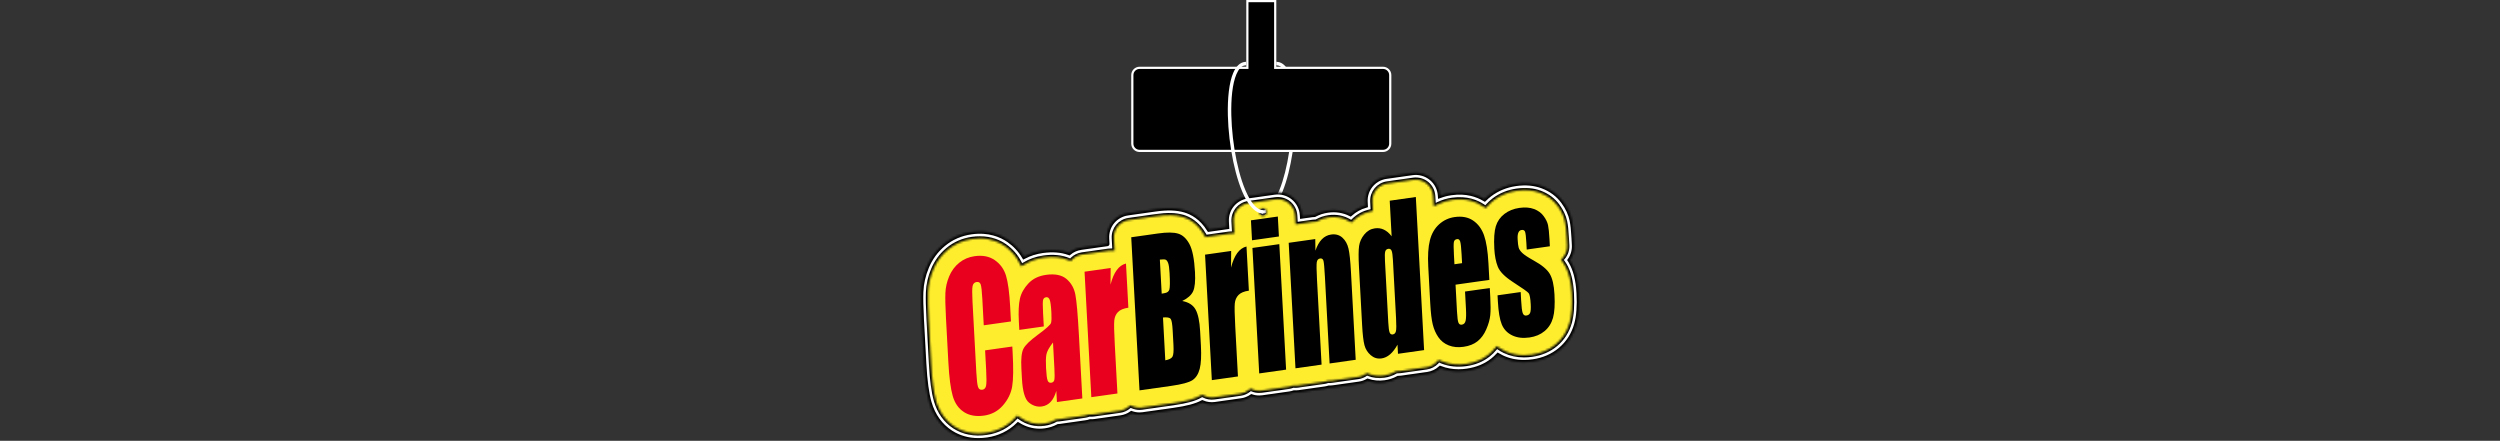 <svg width="1140" height="201" viewBox="0 0 1140 201" fill="none" xmlns="http://www.w3.org/2000/svg">
<rect x="0" y="0" width="1140" height="201" fill="#333333" stroke="none"/>
<path d="M586.475 78.695L585.992 78.573L586.475 78.695C584.982 84.609 583.011 89.733 580.603 92.956C579.272 94.736 577.766 96.014 576.038 96.299L576.068 96.882C577.801 96.611 579.497 95.406 581.068 93.303C583.452 90.113 585.494 84.951 587.038 78.837C587.792 75.851 588.426 72.648 588.928 69.358C589.94 62.732 590.408 55.766 590.243 49.513C590.079 43.249 589.281 37.746 587.788 34.022C586.472 30.741 584.649 28.94 582.48 28.702L582.48 29.285C584.685 29.55 586.177 31.567 587.248 34.239C588.772 38.039 589.539 43.554 589.684 49.713C589.829 55.884 589.35 62.747 588.354 69.27C587.856 72.537 587.225 75.721 586.475 78.695Z" fill="black" stroke="white"/>
<path d="M575.891 98.224C575.018 98.224 574.31 97.516 574.31 96.643C574.31 95.77 575.018 95.062 575.891 95.062C576.764 95.062 577.472 95.77 577.472 96.643C577.472 97.516 576.764 98.224 575.891 98.224ZM718.299 133.693C717.989 127.932 716.866 123.479 714.861 120.083C714.555 119.565 714.22 119.056 713.853 118.556C715.437 116.751 716.335 114.354 716.196 111.786L716.016 108.466C715.832 105.023 715.563 102.563 715.174 100.719C714.615 98.079 713.391 95.458 711.538 92.925C709.382 89.984 706.457 87.8 702.846 86.434C699.475 85.162 695.649 84.818 691.472 85.409C687.241 86.007 683.469 87.553 680.26 90C679.134 90.86 678.116 91.806 677.215 92.83C677.171 92.802 677.129 92.77 677.085 92.742C674.145 90.74 669.142 88.568 661.996 89.58C659.58 89.921 657.31 90.607 655.201 91.626L655.078 89.32C654.935 86.668 653.683 84.195 651.631 82.506C649.576 80.818 646.91 80.069 644.276 80.439L632.368 82.124C627.499 82.813 623.961 87.113 624.226 92.027L624.384 94.942C621.21 95.626 618.364 97.184 616.024 99.521C612.985 97.716 609.393 97.02 605.643 97.551C603.566 97.845 601.602 98.512 599.809 99.521C599.348 99.515 598.88 99.549 598.418 99.616L592.274 100.485L592.151 98.222C592.006 95.569 590.757 93.096 588.704 91.407C586.649 89.719 583.98 88.969 581.35 89.343L569.087 91.075C564.215 91.765 560.68 96.068 560.945 100.982L561.16 104.95C560.797 104.96 560.433 104.988 560.069 105.039L550.498 106.395C547.244 100.615 542.919 98.323 539.842 97.418C536.386 96.403 532.269 96.283 526.881 97.048L514.502 98.797C509.629 99.486 506.091 103.787 506.357 108.703L506.575 112.722C506.094 112.713 505.614 112.744 505.13 112.811L493.222 114.496C491.119 114.793 489.269 115.761 487.862 117.162C484.371 115.695 480.286 115.284 475.66 115.938C472.157 116.435 469.036 117.535 466.326 119.22C464.634 115.865 462.168 113.013 459.053 110.847C455.955 108.694 450.671 106.351 443.095 107.423C438.678 108.046 434.741 109.747 431.392 112.476C428.177 115.094 425.71 118.42 424.066 122.354C422.589 125.886 421.767 129.538 421.622 133.209C421.511 136.08 421.597 140.086 421.887 145.462L422.988 165.86C423.399 173.493 424.164 179.159 425.325 183.184C426.899 188.655 430.042 193.037 434.406 195.861C437.833 198.074 441.757 199.19 446.115 199.19C447.383 199.19 448.692 199.096 450.032 198.906C455.534 198.125 460.369 195.598 464.059 191.58C467.094 193.777 470.49 194.909 474.029 194.909C474.819 194.909 475.616 194.852 476.419 194.738C478.462 194.45 480.381 193.799 482.123 192.816C482.512 192.809 482.901 192.778 483.29 192.724L494.872 191.083C495.574 190.985 496.251 190.811 496.89 190.567C497.14 190.589 497.389 190.599 497.642 190.599C498.082 190.599 498.528 190.567 498.97 190.504L510.878 188.822C512.722 188.563 514.372 187.785 515.697 186.65C516.921 187.203 518.252 187.491 519.599 187.491C520.042 187.491 520.485 187.462 520.927 187.399L535.283 185.369C541.376 184.506 545.335 183.405 548.196 181.749C549.546 182.457 551.051 182.827 552.582 182.827C553.025 182.827 553.467 182.795 553.91 182.732L565.818 181.05C567.586 180.8 569.179 180.073 570.479 179.013C571.646 179.51 572.907 179.769 574.188 179.769C574.627 179.769 575.073 179.741 575.516 179.677L587.778 177.942C588.512 177.837 589.217 177.651 589.881 177.395C590.159 177.42 590.44 177.432 590.722 177.432C591.164 177.432 591.607 177.401 592.05 177.338L603.958 175.652C604.584 175.564 605.188 175.415 605.763 175.216C606.377 175.251 606.997 175.222 607.613 175.137L619.521 173.452C620.979 173.246 622.32 172.715 623.471 171.943C625.241 172.633 627.123 172.987 629.051 172.987C629.798 172.987 630.55 172.933 631.309 172.825C633.374 172.535 635.334 171.861 637.165 170.814C637.709 170.833 638.253 170.802 638.797 170.726L650.705 169.041C652.981 168.718 654.964 167.611 656.406 166.018C656.63 166.116 656.861 166.214 657.092 166.305C659.584 167.298 662.262 167.798 665.085 167.798C666.262 167.798 667.46 167.712 668.681 167.539C672.959 166.935 676.646 165.42 679.64 163.039C680.788 162.125 681.838 161.094 682.789 159.943C683.612 160.509 684.487 161.019 685.414 161.464C688.304 162.862 691.491 163.564 694.922 163.564C696.165 163.564 697.442 163.472 698.745 163.286C703.235 162.653 707.149 160.968 710.381 158.277C713.745 155.479 716.072 151.846 717.293 147.482C718.283 143.953 718.612 139.444 718.299 133.693Z" fill="#FEED2D"/>
<mask id="path-3-inside-1_111_13" fill="white">
<path fill-rule="evenodd" clip-rule="evenodd" d="M446.121 200.771C441.463 200.771 437.235 199.566 433.554 197.189C428.86 194.151 425.492 189.46 423.811 183.622C422.616 179.477 421.832 173.695 421.415 165.945L420.315 145.547C420.022 140.139 419.935 136.083 420.048 133.148C420.201 129.286 421.064 125.45 422.613 121.744C424.36 117.566 426.979 114.035 430.4 111.25C433.976 108.336 438.175 106.521 442.88 105.858C450.961 104.714 456.629 107.234 459.961 109.549C462.839 111.551 465.182 114.068 466.945 117.049C469.49 115.711 472.342 114.813 475.444 114.373C479.936 113.737 483.997 114.061 487.532 115.335C489.097 114.044 490.97 113.219 493.006 112.931L504.914 111.246C504.915 111.246 504.916 111.246 504.917 111.245L504.784 108.789C504.472 103.011 508.557 98.043 514.286 97.232L526.666 95.483C532.277 94.686 536.607 94.819 540.293 95.901C543.465 96.834 547.878 99.116 551.327 104.682L559.505 103.523L559.372 101.068C559.06 95.289 563.144 90.321 568.87 89.51L581.133 87.777C584.194 87.344 587.321 88.221 589.714 90.186C592.102 92.15 593.566 95.047 593.736 98.135L593.765 98.679L598.201 98.051C598.609 97.992 599.011 97.957 599.403 97.945C601.278 96.945 603.301 96.287 605.426 95.986C609.1 95.465 612.655 96.019 615.782 97.585C617.828 95.776 620.158 94.484 622.741 93.73L622.653 92.113C622.34 86.337 626.425 81.37 632.151 80.559L644.059 78.873C647.12 78.443 650.251 79.322 652.641 81.285C655.032 83.252 656.496 86.15 656.663 89.236L656.666 89.293C658.298 88.693 660.012 88.265 661.779 88.015C668.666 87.04 673.716 88.844 676.969 90.789C677.69 90.065 678.475 89.381 679.306 88.744C682.737 86.128 686.756 84.48 691.255 83.844C695.698 83.215 699.786 83.589 703.41 84.955C707.312 86.431 710.477 88.798 712.82 91.99C714.806 94.708 716.121 97.533 716.728 100.392C717.136 102.327 717.411 104.866 717.601 108.383L717.781 111.701C717.914 114.187 717.225 116.6 715.818 118.615C715.96 118.834 716.096 119.055 716.229 119.278C718.363 122.897 719.558 127.583 719.884 133.608C720.206 139.533 719.859 144.212 718.821 147.91C717.512 152.587 715.014 156.485 711.397 159.493C707.938 162.374 703.755 164.177 698.971 164.852C697.611 165.046 696.251 165.145 694.926 165.145C691.258 165.145 687.828 164.386 684.732 162.888C684.172 162.618 683.619 162.323 683.088 162.006C682.319 162.824 681.501 163.585 680.631 164.276C677.412 166.837 673.466 168.461 668.906 169.104C667.626 169.287 666.342 169.379 665.09 169.379C662.171 169.379 659.379 168.875 656.78 167.879C655.155 169.34 653.115 170.297 650.934 170.606L639.022 172.291C638.535 172.36 638.048 172.396 637.571 172.401C635.677 173.424 633.65 174.093 631.535 174.391C628.838 174.774 626.159 174.53 623.655 173.69C622.45 174.375 621.138 174.821 619.747 175.017L607.839 176.702C607.216 176.789 606.596 176.823 605.992 176.808C605.401 176.994 604.794 177.132 604.187 177.218L592.276 178.903C591.561 179.005 590.831 179.037 590.11 178.996C589.43 179.234 588.725 179.405 588.007 179.507L575.745 181.243C575.242 181.314 574.72 181.35 574.192 181.35C573.01 181.35 571.849 181.165 570.736 180.797C569.338 181.753 567.732 182.377 566.044 182.616L554.137 184.298C552.141 184.582 550.09 184.305 548.254 183.522C545.305 185.049 541.319 186.112 535.51 186.935L521.154 188.965C520.655 189.036 520.133 189.072 519.605 189.072C518.372 189.072 517.13 188.86 515.961 188.453C514.527 189.476 512.866 190.14 511.104 190.388L499.197 192.07C498.505 192.169 497.771 192.201 497.12 192.167C496.469 192.391 495.79 192.552 495.097 192.649L483.518 194.289C483.195 194.334 482.875 194.365 482.561 194.382C480.73 195.363 478.742 196.009 476.645 196.304C475.772 196.427 474.894 196.49 474.034 196.49C470.625 196.49 467.279 195.505 464.279 193.629C460.476 197.348 455.657 199.705 450.26 200.471C448.851 200.671 447.458 200.771 446.121 200.771ZM446.813 108.736C445.714 108.736 444.551 108.814 443.322 108.988C439.196 109.571 435.521 111.156 432.397 113.702C429.384 116.155 427.074 119.271 425.531 122.964C424.127 126.32 423.345 129.789 423.207 133.272C423.098 136.107 423.184 140.067 423.472 145.377L424.572 165.775C424.976 173.283 425.721 178.834 426.849 182.746C428.316 187.842 431.228 191.918 435.27 194.534C439.362 197.175 444.268 198.126 449.817 197.34C454.941 196.613 459.465 194.251 462.9 190.51L463.852 189.474L464.992 190.299C468.381 192.752 472.178 193.743 476.203 193.173C478.04 192.914 479.771 192.331 481.352 191.439L481.701 191.242L482.103 191.235C482.419 191.23 482.748 191.204 483.079 191.158L494.656 189.518C495.239 189.437 495.801 189.293 496.332 189.09L496.673 188.961L497.036 188.993C497.543 189.038 498.166 189.023 498.752 188.939L510.663 187.257C512.152 187.047 513.539 186.422 514.674 185.449L515.438 184.795L516.354 185.21C517.368 185.668 518.492 185.91 519.605 185.91C519.984 185.91 520.356 185.884 520.71 185.834L535.067 183.804C540.955 182.97 544.762 181.914 547.409 180.381L548.164 179.944L548.936 180.349C550.378 181.105 552.047 181.402 553.692 181.167L565.601 179.485C567.027 179.283 568.371 178.697 569.487 177.788L570.224 177.185L571.103 177.559C572.086 177.977 573.123 178.188 574.192 178.188C574.572 178.188 574.945 178.163 575.299 178.113L587.561 176.377C588.162 176.291 588.753 176.137 589.316 175.92L589.661 175.787L590.031 175.82C590.619 175.874 591.232 175.858 591.833 175.773L603.741 174.087C604.253 174.015 604.762 173.892 605.252 173.722L605.546 173.62L605.859 173.638C606.356 173.667 606.878 173.644 607.402 173.571L619.304 171.886C620.496 171.719 621.603 171.296 622.596 170.63L623.282 170.171L624.05 170.47C626.264 171.332 628.654 171.606 631.092 171.26C632.955 170.998 634.735 170.387 636.385 169.442L636.777 169.219L637.226 169.235C637.666 169.249 638.121 169.225 638.583 169.16L650.488 167.476C652.319 167.216 654.004 166.322 655.24 164.957L656.002 164.115L657.043 164.569C657.251 164.66 657.466 164.751 657.681 164.836C660.951 166.139 664.638 166.519 668.464 165.974C672.46 165.409 675.891 164.006 678.661 161.802C679.72 160.958 680.701 159.994 681.576 158.936L682.5 157.821L683.692 158.642C684.451 159.164 685.263 159.635 686.104 160.04C688.773 161.33 691.739 161.983 694.926 161.983C696.099 161.983 697.31 161.895 698.525 161.721C702.724 161.13 706.373 159.562 709.373 157.062C712.491 154.472 714.644 151.105 715.776 147.056C716.719 143.696 717.029 139.354 716.725 133.779V133.778C716.431 128.273 715.375 124.056 713.506 120.888C713.222 120.409 712.912 119.939 712.583 119.492L711.833 118.468L712.671 117.514C714.041 115.95 714.736 113.947 714.622 111.872L714.442 108.553C714.265 105.202 714.006 102.817 713.633 101.046C713.12 98.63 711.988 96.211 710.268 93.859C708.295 91.17 705.611 89.168 702.294 87.913C699.176 86.737 695.609 86.421 691.701 86.975C687.742 87.534 684.217 88.975 681.225 91.258C680.182 92.053 679.237 92.933 678.408 93.875L677.51 94.896L676.365 94.16L676.201 94.049C673.491 92.205 668.868 90.205 662.225 91.145C659.986 91.462 657.855 92.103 655.895 93.05L653.754 94.082L653.504 89.405C653.387 87.202 652.341 85.132 650.633 83.728C648.926 82.325 646.69 81.697 644.502 82.004L632.594 83.69C628.506 84.269 625.587 87.817 625.812 91.942L626.042 96.204L624.724 96.488C621.831 97.11 619.282 98.507 617.148 100.64L616.278 101.508L615.222 100.881C612.477 99.249 609.243 98.639 605.872 99.117C603.997 99.382 602.223 99.982 600.592 100.899L600.218 101.108L599.792 101.102C599.434 101.096 599.049 101.124 598.65 101.181L590.796 102.293L590.578 98.308C590.457 96.101 589.411 94.031 587.706 92.629C585.999 91.226 583.763 90.599 581.579 90.908L569.313 92.641C565.225 93.22 562.306 96.769 562.531 100.897L562.831 106.49L561.206 106.531C560.896 106.539 560.589 106.564 560.292 106.605L549.656 108.112L549.126 107.171C546.128 101.846 542.184 99.753 539.402 98.936C536.165 97.985 532.259 97.882 527.109 98.614L514.729 100.363C510.636 100.942 507.718 104.491 507.941 108.619L508.252 114.337L506.549 114.303C506.162 114.296 505.77 114.32 505.351 114.377L493.449 116.062C491.745 116.303 490.201 117.071 488.983 118.282L488.233 119.031L487.255 118.62C484.038 117.267 480.213 116.892 475.887 117.504C472.621 117.967 469.687 118.996 467.167 120.563L465.699 121.476L464.92 119.932C463.332 116.782 461.056 114.162 458.157 112.145C455.789 110.5 452.031 108.736 446.813 108.736ZM575.849 98.454H575.944C576.921 98.43 577.708 97.628 577.708 96.643C577.708 95.643 576.899 94.832 575.896 94.832C574.897 94.832 574.085 95.643 574.085 96.643C574.085 97.628 574.872 98.43 575.849 98.454ZM575.966 97.992C576.681 97.956 577.247 97.366 577.247 96.643C577.247 95.898 576.643 95.293 575.896 95.293C575.15 95.293 574.546 95.898 574.546 96.643C574.546 97.389 575.15 97.994 575.896 97.994L575.966 97.992Z"/>
</mask>
<path fill-rule="evenodd" clip-rule="evenodd" d="M446.121 200.771C441.463 200.771 437.235 199.566 433.554 197.189C428.86 194.151 425.492 189.46 423.811 183.622C422.616 179.477 421.832 173.695 421.415 165.945L420.315 145.547C420.022 140.139 419.935 136.083 420.048 133.148C420.201 129.286 421.064 125.45 422.613 121.744C424.36 117.566 426.979 114.035 430.4 111.25C433.976 108.336 438.175 106.521 442.88 105.858C450.961 104.714 456.629 107.234 459.961 109.549C462.839 111.551 465.182 114.068 466.945 117.049C469.49 115.711 472.342 114.813 475.444 114.373C479.936 113.737 483.997 114.061 487.532 115.335C489.097 114.044 490.97 113.219 493.006 112.931L504.914 111.246C504.915 111.246 504.916 111.246 504.917 111.245L504.784 108.789C504.472 103.011 508.557 98.043 514.286 97.232L526.666 95.483C532.277 94.686 536.607 94.819 540.293 95.901C543.465 96.834 547.878 99.116 551.327 104.682L559.505 103.523L559.372 101.068C559.06 95.289 563.144 90.321 568.87 89.51L581.133 87.777C584.194 87.344 587.321 88.221 589.714 90.186C592.102 92.15 593.566 95.047 593.736 98.135L593.765 98.679L598.201 98.051C598.609 97.992 599.011 97.957 599.403 97.945C601.278 96.945 603.301 96.287 605.426 95.986C609.1 95.465 612.655 96.019 615.782 97.585C617.828 95.776 620.158 94.484 622.741 93.73L622.653 92.113C622.34 86.337 626.425 81.37 632.151 80.559L644.059 78.873C647.12 78.443 650.251 79.322 652.641 81.285C655.032 83.252 656.496 86.15 656.663 89.236L656.666 89.293C658.298 88.693 660.012 88.265 661.779 88.015C668.666 87.04 673.716 88.844 676.969 90.789C677.69 90.065 678.475 89.381 679.306 88.744C682.737 86.128 686.756 84.48 691.255 83.844C695.698 83.215 699.786 83.589 703.41 84.955C707.312 86.431 710.477 88.798 712.82 91.99C714.806 94.708 716.121 97.533 716.728 100.392C717.136 102.327 717.411 104.866 717.601 108.383L717.781 111.701C717.914 114.187 717.225 116.6 715.818 118.615C715.96 118.834 716.096 119.055 716.229 119.278C718.363 122.897 719.558 127.583 719.884 133.608C720.206 139.533 719.859 144.212 718.821 147.91C717.512 152.587 715.014 156.485 711.397 159.493C707.938 162.374 703.755 164.177 698.971 164.852C697.611 165.046 696.251 165.145 694.926 165.145C691.258 165.145 687.828 164.386 684.732 162.888C684.172 162.618 683.619 162.323 683.088 162.006C682.319 162.824 681.501 163.585 680.631 164.276C677.412 166.837 673.466 168.461 668.906 169.104C667.626 169.287 666.342 169.379 665.09 169.379C662.171 169.379 659.379 168.875 656.78 167.879C655.155 169.34 653.115 170.297 650.934 170.606L639.022 172.291C638.535 172.36 638.048 172.396 637.571 172.401C635.677 173.424 633.65 174.093 631.535 174.391C628.838 174.774 626.159 174.53 623.655 173.69C622.45 174.375 621.138 174.821 619.747 175.017L607.839 176.702C607.216 176.789 606.596 176.823 605.992 176.808C605.401 176.994 604.794 177.132 604.187 177.218L592.276 178.903C591.561 179.005 590.831 179.037 590.11 178.996C589.43 179.234 588.725 179.405 588.007 179.507L575.745 181.243C575.242 181.314 574.72 181.35 574.192 181.35C573.01 181.35 571.849 181.165 570.736 180.797C569.338 181.753 567.732 182.377 566.044 182.616L554.137 184.298C552.141 184.582 550.09 184.305 548.254 183.522C545.305 185.049 541.319 186.112 535.51 186.935L521.154 188.965C520.655 189.036 520.133 189.072 519.605 189.072C518.372 189.072 517.13 188.86 515.961 188.453C514.527 189.476 512.866 190.14 511.104 190.388L499.197 192.07C498.505 192.169 497.771 192.201 497.12 192.167C496.469 192.391 495.79 192.552 495.097 192.649L483.518 194.289C483.195 194.334 482.875 194.365 482.561 194.382C480.73 195.363 478.742 196.009 476.645 196.304C475.772 196.427 474.894 196.49 474.034 196.49C470.625 196.49 467.279 195.505 464.279 193.629C460.476 197.348 455.657 199.705 450.26 200.471C448.851 200.671 447.458 200.771 446.121 200.771ZM446.813 108.736C445.714 108.736 444.551 108.814 443.322 108.988C439.196 109.571 435.521 111.156 432.397 113.702C429.384 116.155 427.074 119.271 425.531 122.964C424.127 126.32 423.345 129.789 423.207 133.272C423.098 136.107 423.184 140.067 423.472 145.377L424.572 165.775C424.976 173.283 425.721 178.834 426.849 182.746C428.316 187.842 431.228 191.918 435.27 194.534C439.362 197.175 444.268 198.126 449.817 197.34C454.941 196.613 459.465 194.251 462.9 190.51L463.852 189.474L464.992 190.299C468.381 192.752 472.178 193.743 476.203 193.173C478.04 192.914 479.771 192.331 481.352 191.439L481.701 191.242L482.103 191.235C482.419 191.23 482.748 191.204 483.079 191.158L494.656 189.518C495.239 189.437 495.801 189.293 496.332 189.09L496.673 188.961L497.036 188.993C497.543 189.038 498.166 189.023 498.752 188.939L510.663 187.257C512.152 187.047 513.539 186.422 514.674 185.449L515.438 184.795L516.354 185.21C517.368 185.668 518.492 185.91 519.605 185.91C519.984 185.91 520.356 185.884 520.71 185.834L535.067 183.804C540.955 182.97 544.762 181.914 547.409 180.381L548.164 179.944L548.936 180.349C550.378 181.105 552.047 181.402 553.692 181.167L565.601 179.485C567.027 179.283 568.371 178.697 569.487 177.788L570.224 177.185L571.103 177.559C572.086 177.977 573.123 178.188 574.192 178.188C574.572 178.188 574.945 178.163 575.299 178.113L587.561 176.377C588.162 176.291 588.753 176.137 589.316 175.92L589.661 175.787L590.031 175.82C590.619 175.874 591.232 175.858 591.833 175.773L603.741 174.087C604.253 174.015 604.762 173.892 605.252 173.722L605.546 173.62L605.859 173.638C606.356 173.667 606.878 173.644 607.402 173.571L619.304 171.886C620.496 171.719 621.603 171.296 622.596 170.63L623.282 170.171L624.05 170.47C626.264 171.332 628.654 171.606 631.092 171.26C632.955 170.998 634.735 170.387 636.385 169.442L636.777 169.219L637.226 169.235C637.666 169.249 638.121 169.225 638.583 169.16L650.488 167.476C652.319 167.216 654.004 166.322 655.24 164.957L656.002 164.115L657.043 164.569C657.251 164.66 657.466 164.751 657.681 164.836C660.951 166.139 664.638 166.519 668.464 165.974C672.46 165.409 675.891 164.006 678.661 161.802C679.72 160.958 680.701 159.994 681.576 158.936L682.5 157.821L683.692 158.642C684.451 159.164 685.263 159.635 686.104 160.04C688.773 161.33 691.739 161.983 694.926 161.983C696.099 161.983 697.31 161.895 698.525 161.721C702.724 161.13 706.373 159.562 709.373 157.062C712.491 154.472 714.644 151.105 715.776 147.056C716.719 143.696 717.029 139.354 716.725 133.779V133.778C716.431 128.273 715.375 124.056 713.506 120.888C713.222 120.409 712.912 119.939 712.583 119.492L711.833 118.468L712.671 117.514C714.041 115.95 714.736 113.947 714.622 111.872L714.442 108.553C714.265 105.202 714.006 102.817 713.633 101.046C713.12 98.63 711.988 96.211 710.268 93.859C708.295 91.17 705.611 89.168 702.294 87.913C699.176 86.737 695.609 86.421 691.701 86.975C687.742 87.534 684.217 88.975 681.225 91.258C680.182 92.053 679.237 92.933 678.408 93.875L677.51 94.896L676.365 94.16L676.201 94.049C673.491 92.205 668.868 90.205 662.225 91.145C659.986 91.462 657.855 92.103 655.895 93.05L653.754 94.082L653.504 89.405C653.387 87.202 652.341 85.132 650.633 83.728C648.926 82.325 646.69 81.697 644.502 82.004L632.594 83.69C628.506 84.269 625.587 87.817 625.812 91.942L626.042 96.204L624.724 96.488C621.831 97.11 619.282 98.507 617.148 100.64L616.278 101.508L615.222 100.881C612.477 99.249 609.243 98.639 605.872 99.117C603.997 99.382 602.223 99.982 600.592 100.899L600.218 101.108L599.792 101.102C599.434 101.096 599.049 101.124 598.65 101.181L590.796 102.293L590.578 98.308C590.457 96.101 589.411 94.031 587.706 92.629C585.999 91.226 583.763 90.599 581.579 90.908L569.313 92.641C565.225 93.22 562.306 96.769 562.531 100.897L562.831 106.49L561.206 106.531C560.896 106.539 560.589 106.564 560.292 106.605L549.656 108.112L549.126 107.171C546.128 101.846 542.184 99.753 539.402 98.936C536.165 97.985 532.259 97.882 527.109 98.614L514.729 100.363C510.636 100.942 507.718 104.491 507.941 108.619L508.252 114.337L506.549 114.303C506.162 114.296 505.77 114.32 505.351 114.377L493.449 116.062C491.745 116.303 490.201 117.071 488.983 118.282L488.233 119.031L487.255 118.62C484.038 117.267 480.213 116.892 475.887 117.504C472.621 117.967 469.687 118.996 467.167 120.563L465.699 121.476L464.92 119.932C463.332 116.782 461.056 114.162 458.157 112.145C455.789 110.5 452.031 108.736 446.813 108.736ZM575.849 98.454H575.944C576.921 98.43 577.708 97.628 577.708 96.643C577.708 95.643 576.899 94.832 575.896 94.832C574.897 94.832 574.085 95.643 574.085 96.643C574.085 97.628 574.872 98.43 575.849 98.454ZM575.966 97.992C576.681 97.956 577.247 97.366 577.247 96.643C577.247 95.898 576.643 95.293 575.896 95.293C575.15 95.293 574.546 95.898 574.546 96.643C574.546 97.389 575.15 97.994 575.896 97.994L575.966 97.992Z" fill="white" stroke="black" stroke-width="2" mask="url(#path-3-inside-1_111_13)"/>
<path d="M460.999 146.582L448.59 148.338L447.935 136.203C447.745 132.675 447.493 130.492 447.18 129.654C446.868 128.817 446.259 128.462 445.356 128.59C444.334 128.735 443.714 129.359 443.497 130.461C443.279 131.564 443.266 133.883 443.457 137.419L445.208 169.847C445.391 173.24 445.648 175.434 445.979 176.429C446.31 177.426 446.957 177.856 447.92 177.719C448.843 177.589 449.419 176.985 449.649 175.907C449.877 174.829 449.889 172.374 449.682 168.541L449.208 159.765L461.616 158.01L461.764 160.731C462.154 167.957 462.081 173.131 461.547 176.252C461.013 179.375 459.614 182.241 457.349 184.854C455.084 187.466 452.203 189.019 448.705 189.514C445.07 190.028 442.022 189.489 439.56 187.896C437.098 186.304 435.392 183.859 434.441 180.56C433.491 177.262 432.831 172.192 432.461 165.35L431.36 144.952C431.088 139.922 431.002 136.132 431.102 133.583C431.202 131.034 431.774 128.513 432.817 126.018C433.86 123.525 435.382 121.463 437.384 119.833C439.384 118.202 441.731 117.197 444.423 116.816C448.078 116.299 451.15 116.906 453.639 118.637C456.128 120.368 457.829 122.724 458.743 125.704C459.656 128.685 460.289 133.433 460.641 139.95L460.999 146.582ZM475.972 148.853L464.801 150.433L464.594 146.595C464.355 142.168 464.519 138.705 465.087 136.205C465.655 133.707 466.94 131.388 468.943 129.251C470.947 127.114 473.628 125.807 476.988 125.332C481.016 124.762 484.109 125.375 486.265 127.17C488.421 128.966 489.788 131.35 490.364 134.325C490.94 137.3 491.484 143.516 491.995 152.974L493.546 181.694L481.962 183.332L481.687 178.233C481.07 180.381 480.215 182.047 479.121 183.232C478.026 184.416 476.683 185.121 475.092 185.347C473.008 185.641 471.052 185.056 469.22 183.592C467.389 182.128 466.317 178.506 466.005 172.727L465.751 168.027C465.52 163.744 465.824 160.76 466.664 159.077C467.503 157.394 469.695 155.26 473.238 152.672C477.027 149.877 479.038 148.072 479.271 147.256C479.504 146.441 479.557 144.841 479.428 142.455C479.266 139.465 479.009 137.539 478.655 136.676C478.302 135.814 477.771 135.432 477.064 135.532C476.258 135.646 475.778 136.099 475.623 136.888C475.467 137.678 475.476 139.668 475.648 142.859L475.972 148.853ZM506.46 122.206L506.395 129.797C507.833 124.164 510.184 120.956 513.449 120.175L514.536 140.313C512.355 140.621 510.777 141.279 509.802 142.286C508.826 143.293 508.262 144.583 508.11 146.153C507.957 147.725 508.03 151.285 508.33 156.834L509.551 179.43L497.643 181.114L494.552 123.89L506.46 122.206ZM480.169 156.168C478.372 158.479 477.359 160.345 477.13 161.768C476.899 163.191 476.854 165.196 476.994 167.784C477.154 170.745 477.39 172.638 477.702 173.463C478.014 174.288 478.563 174.645 479.349 174.533C480.095 174.428 480.563 174.022 480.753 173.314C480.942 172.607 480.96 170.815 480.804 167.94L480.169 156.168Z" fill="#E9001E"/>
<path d="M515.842 108.192L528.222 106.441C532.132 105.888 535.118 105.914 537.18 106.52C539.242 107.126 540.966 108.698 542.351 111.238C543.735 113.778 544.59 118.064 544.916 124.097C545.137 128.177 544.853 131.083 544.065 132.816C543.278 134.548 541.62 136.027 539.093 137.253C542.012 137.797 544.043 139.097 545.184 141.152C546.324 143.209 547.018 146.509 547.263 151.054L547.612 157.526C547.867 162.244 547.688 165.791 547.074 168.167C546.459 170.544 545.369 172.263 543.803 173.325C542.236 174.387 538.958 175.271 533.967 175.977L519.613 178.008L515.842 108.192ZM561.413 114.434L561.346 122.026C562.785 116.392 565.137 113.184 568.401 112.403L569.488 132.541C567.307 132.849 565.729 133.507 564.755 134.514C563.778 135.521 563.215 136.811 563.063 138.382C562.908 139.953 562.984 143.513 563.281 149.062L564.502 171.658L552.595 173.342L549.505 116.119L561.413 114.434ZM583.369 111.328L586.462 168.552L574.2 170.286L571.11 113.062L583.369 111.328ZM599.758 109.01L599.837 114.311C600.586 112.086 601.56 110.36 602.749 109.132C603.941 107.905 605.352 107.175 606.983 106.944C609.026 106.655 610.736 107.124 612.109 108.349C613.481 109.574 614.411 111.232 614.901 113.32C615.391 115.41 615.77 118.955 616.039 123.957L618.205 164.061L606.297 165.746L604.156 126.116C603.944 122.178 603.726 119.789 603.505 118.952C603.28 118.114 602.765 117.753 601.959 117.867C601.114 117.986 600.612 118.557 600.447 119.58C600.286 120.602 600.321 123.269 600.555 127.582L602.642 166.263L590.737 167.947L587.644 110.723L599.758 109.01ZM530.321 144.773L531.376 164.307C533.12 163.974 534.214 163.414 534.657 162.627C535.099 161.84 535.245 160.038 535.092 157.221L534.741 150.709C534.579 147.72 534.265 145.939 533.799 145.367C533.332 144.797 532.173 144.598 530.321 144.773ZM645.619 89.834L649.389 159.65L637.484 161.334L637.259 157.183C636.213 159.074 635.084 160.54 633.873 161.581C632.662 162.623 631.368 163.242 629.993 163.436C628.146 163.698 626.505 163.213 625.073 161.981C623.64 160.75 622.682 159.228 622.199 157.413C621.715 155.599 621.358 152.578 621.13 148.352L619.682 121.573C619.445 117.175 619.47 114.029 619.751 112.135C620.036 110.241 620.826 108.499 622.129 106.91C623.429 105.321 625.032 104.391 626.938 104.122C628.412 103.913 629.784 104.112 631.052 104.716C632.323 105.32 633.503 106.329 634.587 107.744L633.711 91.519L645.619 89.834ZM679.143 127.631L663.728 129.812L664.395 142.189C664.534 144.776 664.753 146.425 665.05 147.136C665.344 147.849 665.856 148.152 666.583 148.049C667.488 147.921 668.063 147.34 668.316 146.305C668.566 145.27 668.617 143.329 668.462 140.484L668.054 132.937L679.342 131.34L679.57 135.566C679.763 139.103 679.756 141.84 679.554 143.781C679.352 145.722 678.751 147.849 677.745 150.164C676.743 152.478 675.409 154.296 673.749 155.618C672.088 156.939 669.96 157.783 667.368 158.149C664.851 158.505 662.602 158.288 660.62 157.496C658.634 156.706 657.06 155.458 655.886 153.755C654.717 152.052 653.863 150.117 653.332 147.947C652.797 145.777 652.418 142.565 652.187 138.31L651.286 121.621C651.017 116.62 651.264 112.609 652.032 109.589C652.8 106.568 654.192 104.141 656.212 102.306C658.233 100.471 660.607 99.359 663.339 98.973C666.678 98.5 669.486 99.038 671.756 100.585C674.027 102.132 675.684 104.374 676.724 107.313C677.761 110.251 678.431 114.494 678.732 120.042L679.143 127.631ZM706.738 112.3L696.186 113.793L696.018 110.688C695.876 108.043 695.68 106.383 695.437 105.708C695.193 105.033 694.659 104.754 693.833 104.87C693.163 104.965 692.679 105.359 692.382 106.053C692.082 106.747 691.968 107.741 692.037 109.035C692.132 110.789 692.284 112.063 692.496 112.859C692.708 113.655 693.258 114.483 694.147 115.341C695.032 116.201 696.825 117.382 699.519 118.883C703.111 120.867 705.508 122.874 706.706 124.906C707.904 126.938 708.616 130.038 708.84 134.206C709.093 138.864 708.869 142.437 708.173 144.925C707.474 147.413 706.194 149.435 704.328 150.987C702.459 152.54 700.161 153.51 697.432 153.897C694.406 154.325 691.778 154.001 689.552 152.925C687.326 151.85 685.745 150.191 684.812 147.947C683.88 145.704 683.285 142.196 683.029 137.424L682.877 134.664L693.432 133.171L693.625 136.793C693.792 139.87 694.033 141.849 694.349 142.731C694.662 143.614 695.212 143.999 695.999 143.888C696.844 143.768 697.416 143.377 697.716 142.71C698.017 142.045 698.115 140.72 698.007 138.737C697.862 136.006 697.552 134.326 697.081 133.697C696.594 133.071 694.175 131.357 689.824 128.554C686.172 126.174 683.899 123.867 683.007 121.632C682.112 119.397 681.581 116.67 681.407 113.45C681.16 108.879 681.391 105.45 682.096 103.163C682.804 100.876 684.117 99.003 686.026 97.545C687.936 96.087 690.2 95.173 692.812 94.803C695.408 94.436 697.637 94.606 699.509 95.312C701.378 96.018 702.842 97.093 703.901 98.536C704.957 99.98 705.628 101.363 705.906 102.684C706.184 104.007 706.402 106.105 706.557 108.98L706.738 112.3ZM635.169 118.514C635.055 116.415 634.856 115.024 634.571 114.339C634.287 113.656 633.781 113.365 633.057 113.468C632.349 113.568 631.89 113.959 631.678 114.64C631.466 115.322 631.422 116.784 631.545 119.026L633.057 147.056C633.183 149.385 633.386 150.899 633.661 151.598C633.936 152.298 634.407 152.601 635.074 152.506C635.839 152.398 636.33 151.916 636.541 151.061C636.753 150.205 636.772 148.182 636.598 144.991L635.169 118.514ZM528.896 118.382L529.734 133.906C530.263 133.803 530.675 133.73 530.97 133.688C532.188 133.516 532.941 132.968 533.228 132.043C533.514 131.119 533.546 128.587 533.322 124.448C533.204 122.263 532.984 120.752 532.662 119.913C532.339 119.075 531.951 118.573 531.496 118.405C531.042 118.238 530.175 118.23 528.896 118.382ZM666.704 120.006L666.476 115.823C666.318 112.862 666.106 110.966 665.844 110.133C665.578 109.301 665.113 108.933 664.446 109.027C663.621 109.144 663.131 109.583 662.972 110.344C662.814 111.105 662.824 113.095 662.998 116.315L663.225 120.498L666.704 120.006ZM582.69 98.736L583.183 107.835L570.921 109.57L570.431 100.47L582.69 98.736Z" fill="black"/>
<path d="M568.303 30.931H568.803V30.431V0.5H581.494V30.431V30.931H581.994H630.66C632.471 30.931 633.955 32.415 633.955 34.225V65.52C633.955 67.33 632.471 68.814 630.66 68.814H519.637C517.826 68.814 516.342 67.33 516.342 65.52V34.225C516.342 32.415 517.826 30.931 519.637 30.931H568.303Z" fill="black" stroke="white"/>
<path d="M563.339 33.674C564.345 31.306 565.746 29.534 567.789 29.286L567.789 28.702C565.749 28.924 564.047 30.522 562.804 33.447C560.978 37.742 560.216 44.722 560.402 52.579L560.402 52.579C560.724 66.219 563.87 82.234 568.644 90.724C570.698 94.378 573.024 96.509 575.377 96.881L575.408 96.3C574.261 96.114 573.205 95.503 572.235 94.6C571.128 93.571 570.105 92.138 569.15 90.439L569.582 90.196L569.15 90.439C564.354 81.909 561.3 66.009 560.983 52.565L561.411 52.555L560.983 52.565C560.803 44.947 561.49 38.024 563.339 33.674Z" stroke="white"/>
</svg>
